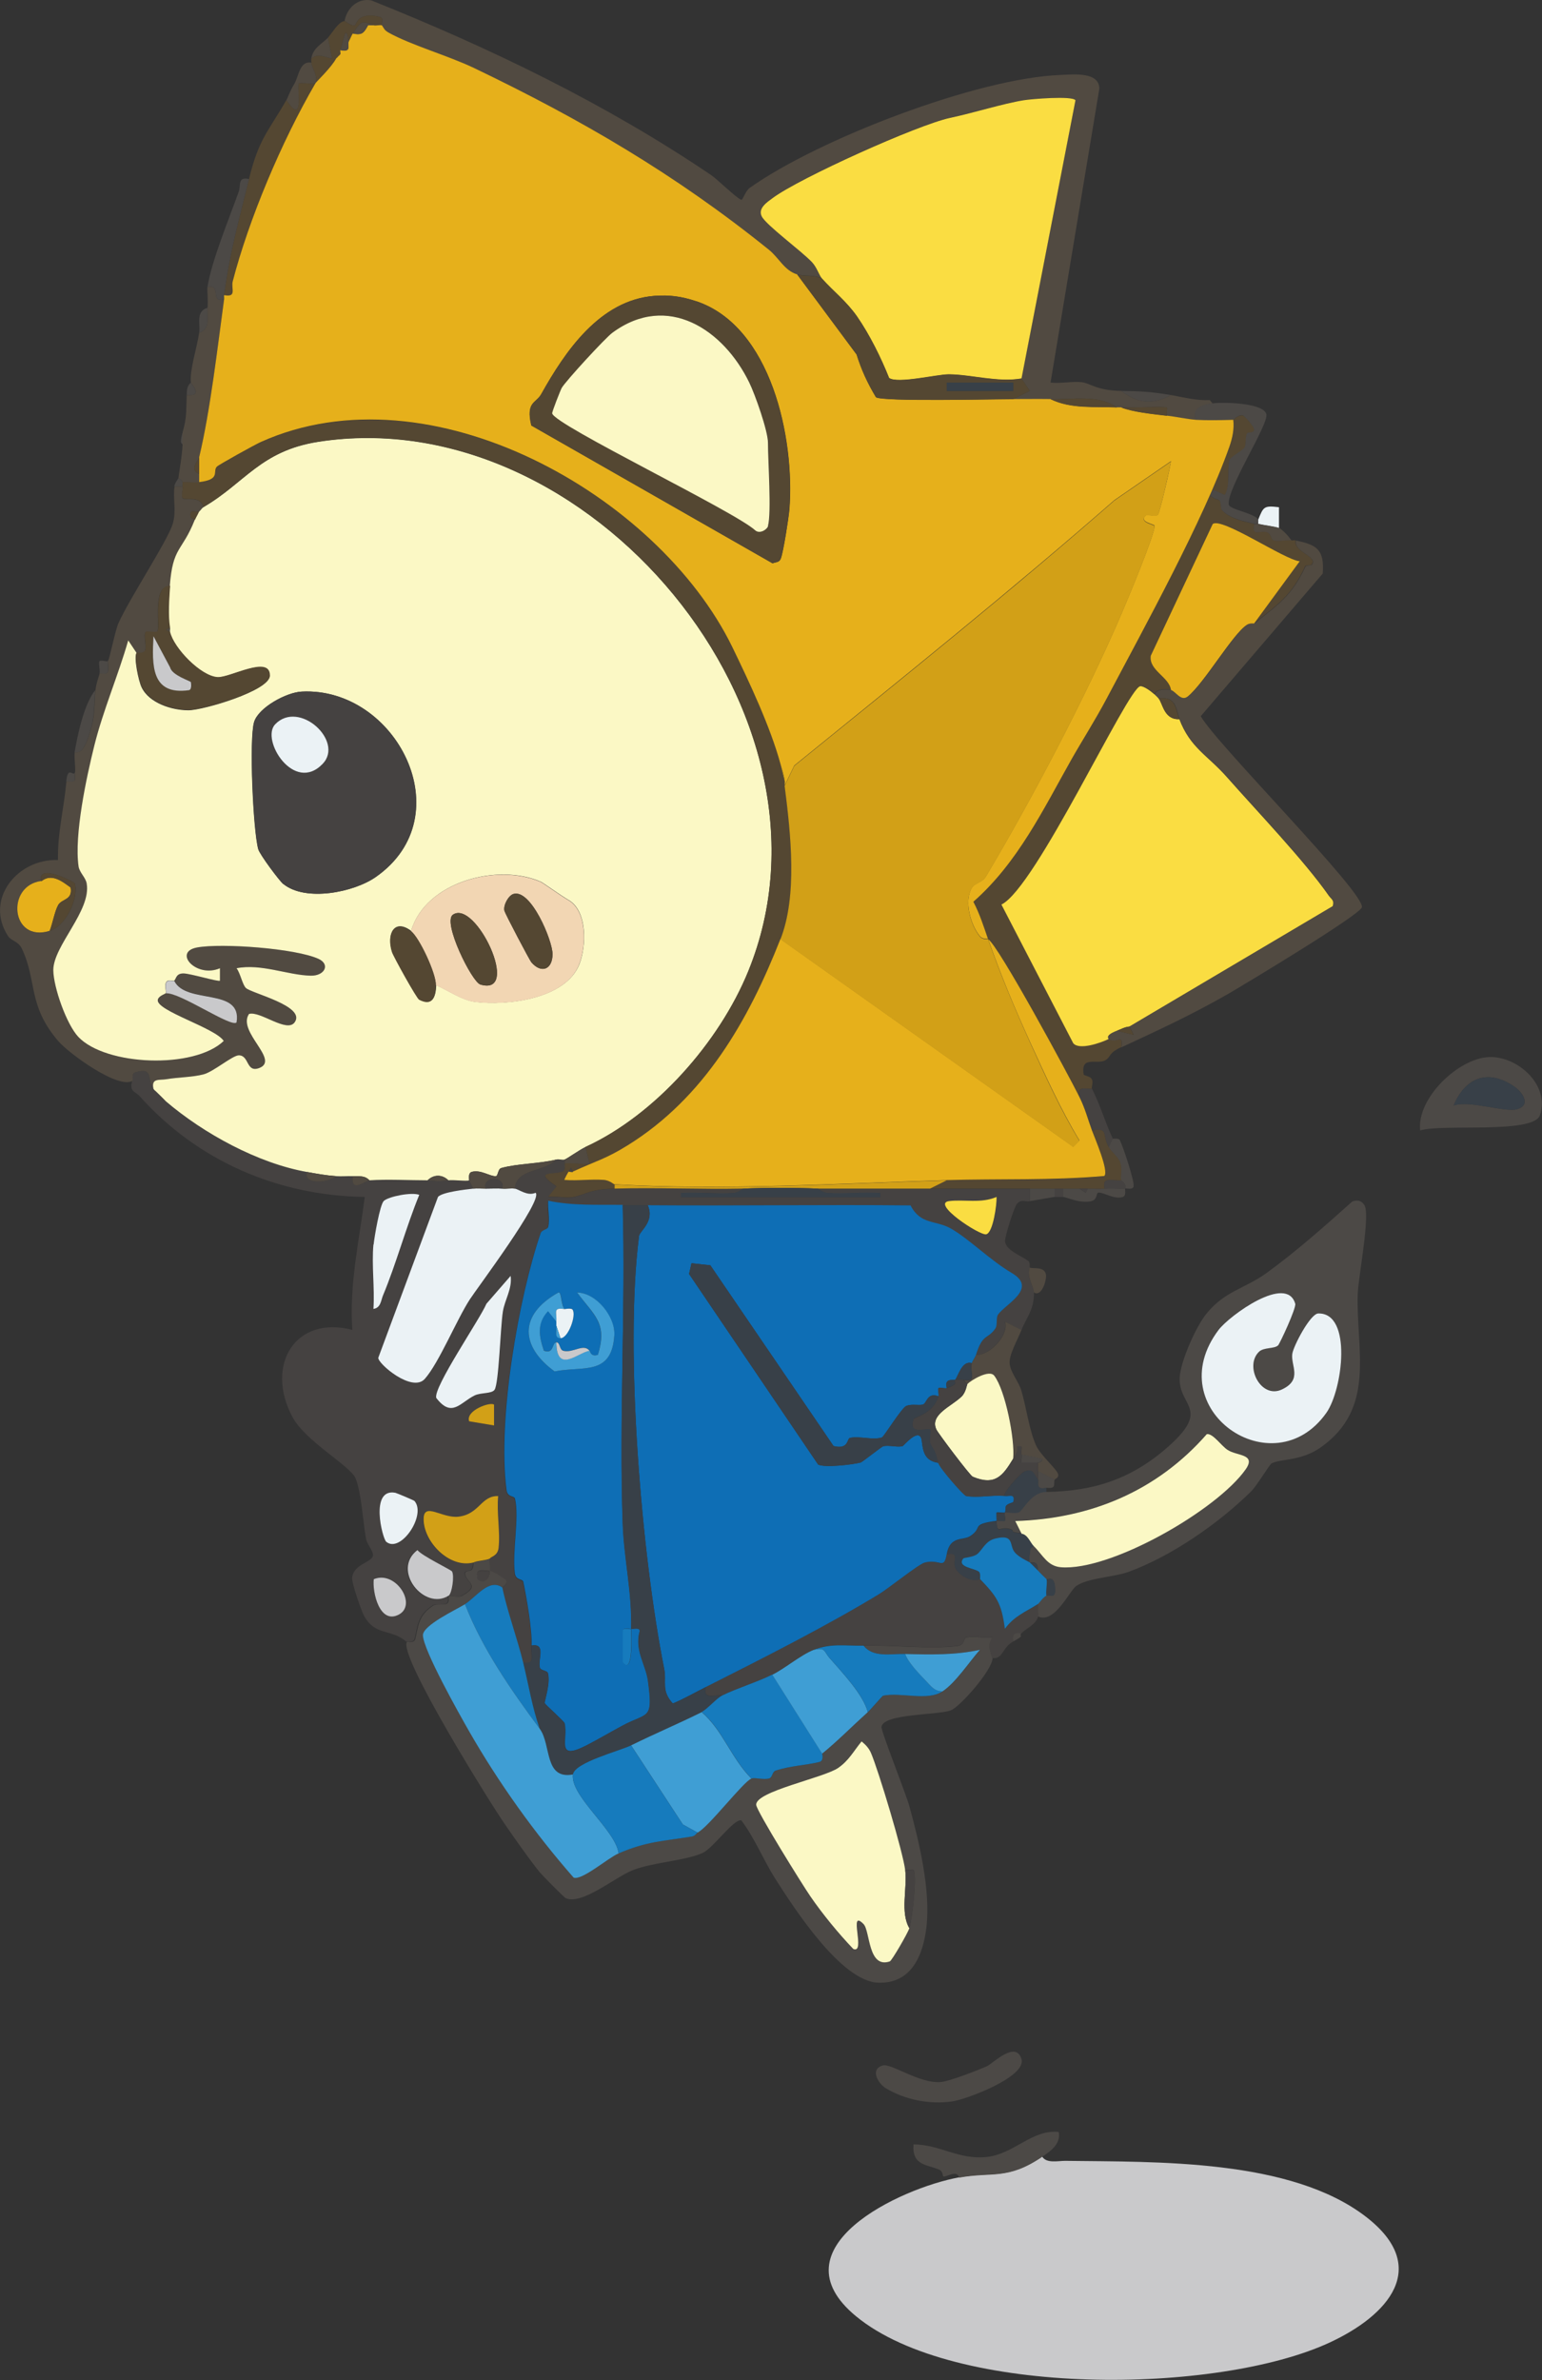 <?xml version="1.0" encoding="UTF-8"?>
<svg id="_レイヤー_2" data-name="レイヤー 2" xmlns="http://www.w3.org/2000/svg" viewBox="0 0 89.11 137.48">
  <rect x="0" y="0" width="89.11" height="137.48" fill="#333333" stroke="none"/>
  <defs>
    <style>
      .cls-1 {
        fill: #4c4946;
      }

      .cls-2 {
        fill: #ebf2f5;
      }

      .cls-3 {
        fill: #3f9ed4;
      }

      .cls-4 {
        fill: #544732;
      }

      .cls-5 {
        fill: #454241;
      }

      .cls-6 {
        fill: #c9c9cb;
      }

      .cls-7 {
        fill: #0e6eb5;
      }

      .cls-8 {
        fill: #fbf8c5;
      }

      .cls-9 {
        fill: #fadd42;
      }

      .cls-10 {
        fill: #d2a017;
      }

      .cls-11 {
        fill: #514a41;
      }

      .cls-12 {
        fill: #167bbd;
      }

      .cls-13 {
        fill: #384048;
      }

      .cls-14 {
        fill: #f2d6b3;
      }

      .cls-15 {
        fill: #e6b01b;
      }
    </style>
  </defs>
  <g id="_レイヤー_1-2" data-name="レイヤー 1">
    <g>
      <path class="cls-2" d="M72.71,30.02c.3-.74.32-.83,1.2-.72v1.2c-.23-.09-.86-.16-1.2-.24v-.24Z"/>
      <path class="cls-1" d="M11.51,19.22c.08-.5-.22-1.23.48-1.44-.05.51.2,1.23-.48,1.44Z"/>
      <path class="cls-1" d="M4.31,44.66c.06.51.03.54-.48.48.08-.89.37-.33.48-.48Z"/>
      <path class="cls-1" d="M10.55,27.86c.01.08-.02.17,0,.24h-.48c.04-.23.23-.43.24-.48.09.05.23.15.24.24Z"/>
      <path class="cls-1" d="M10.55,25.7c0-.13-.21.04,0-.72v.72Z"/>
      <g>
        <path class="cls-6" d="M60.23,124.58c.25.4.91.24,1.32.24,5.3.07,13.04-.13,17.4,3.24,3.77,2.92,1.24,5.7-2.1,7.25-6.47,3.01-21.68,3.2-27.39-1.52-4.77-3.94,2.53-7.39,5.98-8.02,1.94-.35,2.79.16,4.8-1.2Z"/>
        <path class="cls-5" d="M7.67,62.42s-.08-.42.15-.48c1.05-.29.65.32,1.05.96.04.07.17.16.24.24.19.21.25.28.48.48,2.18,1.86,5.32,3.58,8.16,4.08-.28.74,1.24.64,1.68.24.32.02.64-.01.96,0-.15,1.02.74.26.96.24,1.07-.07,2.27,0,3.36,0,.4,0,.44.1,1.2,0,.3-.04,1.09.07,1.2,0l.24.48c-.46.05-1.8.2-2.04.48l-3.45,9.29c-.03.34,1.96,2.04,2.69,1.22.82-.92,1.83-3.39,2.6-4.59.42-.65,4.27-5.77,3.8-6.16-.48.21-.95-.2-1.2-.24.1-1.19,1.68-.92,2.4-1.68.14-.04.35.04.48,0v.24s.11.4-.17.48c-.6.18-1.64-.08-.3.84l-.48.6c.48-.05,1.06.1,1.51,0,.76-.18.89-.44,2.32-.47,2.47-.07,4.97.05,7.44,0-.03,0-.27.23-.58.25-1,.06-2.02-.07-3.02,0v.24s11.52,0,11.52,0v-.24c-1-.06-2.02.07-3.02,0-.31-.02-.55-.25-.58-.25h6.48c1.92,0,3.84,0,5.76,0v.72c-.28.04-.49-.14-.74.15-.17.19-.7,1.88-.69,2.15.02.52.93.85,1.35,1.15.11.08.06.38.08.39-.2.48.24,1.16.24,1.44.01,1.01-.44,1.44-.72,2.16l-.96-.48c.24.73-.84,1.94-1.68,1.92.41-1.25.66-.86,1.12-1.52.14-.2.02-.62.16-.81.44-.61,2.3-1.5.8-2.39-1.26-.75-2.48-2-3.54-2.58-.87-.48-1.73-.2-2.32-1.33-5.06-.05-10.13.03-15.19-.01-.48,0-.96,0-1.44,0-1.46-.02-2.88.06-4.32-.24-.05.48.1,1.05,0,1.51-.04.16-.37.15-.44.37-1.27,3.73-2.5,10.75-1.97,14.82.06.44.45.31.49.51.26,1.11-.17,3.06-.01,4.29.06.45.45.32.49.51.2.9.53,2.8.48,3.68-.03.6.24,1.11-.48.96-.33-1.35-.95-3.06-1.2-4.32,0-.03.33-.19.21-.43-.03-.06-.72-.51-.93-.53-.02.44-.32.83-.72.48-.12-.6.15-.53.72-.48.01-.22-.05-.58,0-.72.04-.1.44-.14.5-.6.12-.91-.11-2.06-.02-3.01-1-.02-1.08,1.05-2.3,1.19-.93.11-1.99-.86-2.01.11-.03,1.31,1.47,2.89,2.87,2.54-.02.01.02.24-.1.39-.1.12-.39.06-.39.21,0,.52.99.67-.19,1.31-.21.11-.66-.05-.77.01.21-.13.36-1.16.2-1.41-.06-.1-1.71-.88-2-1.23-1.51,1.16.39,3.51,1.79,2.64-.02,0,.07.31-.06.41-.19.15-.61,0-.83.14-.87.58-.84,1.15-1.03,1.92-.07.27-.47.14-.48.17-.88-.77-1.8-.3-2.45-1.51-.16-.3-.72-1.9-.68-2.2.11-.78,1.11-.86,1.2-1.24.06-.26-.34-.66-.4-1-.17-.94-.27-2.68-.6-3.48-.3-.73-2.89-2.13-3.65-3.55-1.59-2.97.14-5.89,3.46-5.03-.18-2.6.39-5.12.72-7.68-5.02-.07-9.67-2.08-13.01-5.82-.26-.29-.61-.24-.43-.9ZM21.59,71.9c-.11,1.2.08,2.51,0,3.72.41-.06.42-.48.55-.77.76-1.81,1.34-3.97,2.1-5.82-.44-.17-1.76.09-2.05.35-.23.21-.56,2.1-.59,2.53ZM57.59,69.14c-.91.39-1.87.12-2.74.24-1.08.14,1.76,2.01,2.14,1.92.4-.09.63-1.73.6-2.16ZM29.51,73.7l-1.39,1.6c-.38.9-3.08,4.83-2.9,5.44.9,1.18,1.37.28,2.21-.14.36-.18.98-.09,1.16-.33.26-.35.34-3.63.48-4.51.11-.7.55-1.32.45-2.07ZM28.55,81.14c-.19-.2-1.66.33-1.44.96l1.44.24v-1.2ZM23.95,86.7s-1.05-.46-1.1-.47c-1.49-.3-.74,2.65-.53,2.83.83.7,2.34-1.55,1.63-2.36ZM21.6,91.22c-.09.76.39,2.59,1.44,2.05,1.1-.57-.16-2.58-1.44-2.05Z"/>
        <path class="cls-1" d="M28.31,90.02c-.05.14.01.5,0,.72-.57-.05-.84-.13-.72.48.4.35.7-.04.72-.48.2.02.89.47.93.53.12.23-.21.4-.21.43-.77-.55-1.52.56-2.16.96-.5.31-2.43,1.22-2.42,1.79.02.86,2.1,4.55,2.66,5.53,1.7,2.97,3.8,5.92,6.05,8.47.47.19,1.99-1.14,2.6-1.4,1.62-.69,2.61-.71,4.2-.97.23-.04.29-.2.36-.23.63-.3,2.69-3,3.12-3.12.25-.07.69.08,1.02,0,.18-.05.17-.38.37-.45.88-.29,1.78-.31,2.53-.5.28-.07.13-.46.16-.48.92-.75,1.72-1.57,2.64-2.4.17-.16.83-.94.89-.95,1.03-.21,2.54.33,3.43-.25.75-.49,1.55-1.7,2.16-2.4-1.42.3-2.87.28-4.32.24-.81-.02-1.85.23-2.4-.48,1.65-.04,3.89.22,5.42.02.44-.06.31-.45.51-.49.45-.1,1.03.05,1.51,0-.38.49,0,1.12,0,1.2-.03.69-1.84,2.76-2.4,3-.69.29-3.91.18-4.02.96-.03.24,1.42,3.89,1.61,4.58.57,2.07,1.23,4.84.99,6.96-.19,1.69-.89,3.3-2.78,3.24-2.14-.06-4.87-4.3-5.98-6.04-.68-1.08-1.17-2.32-1.94-3.34-.43-.1-1.61,1.58-2.21,1.87-.97.46-2.84.54-4.04,1-1.04.4-2.93,2.03-3.89,1.63-.1-.04-1.34-1.3-1.5-1.49-.58-.71-1.47-1.98-2.02-2.78-.84-1.2-6.2-9.81-5.66-10.54.02-.02.41.11.48-.17.19-.76.16-1.34,1.03-1.92.21-.14.64,0,.83-.14.13-.1.04-.4.06-.41.11-.06.56.1.77-.01,1.17-.63.19-.79.19-1.31,0-.15.29-.1.39-.21.12-.15.08-.38.1-.39.18-.12.71-.12.96-.24ZM52.31,108.02c-.12-1.03-1.54-5.76-1.98-6.78-.12-.28-.3-.47-.54-.66-.46.56-.73,1.1-1.35,1.53-.84.58-4.81,1.36-4.74,2.14.03.38,2.68,4.64,3.13,5.28.7,1.02,1.62,2.14,2.48,3.04.75.31-.32-2.36.59-1.44.39.39.25,2.6,1.52,2.16.11-.04,1.03-1.63,1.13-1.92.17-.52.46-3.07.24-3.36-.03-.04-.35.02-.48,0Z"/>
        <path class="cls-1" d="M60.47,86.18c2.77-.04,5.02-.76,7.2-2.76,2.34-2.15.28-2.23.52-4.03.13-.94.92-2.76,1.54-3.52,1.06-1.3,2.22-1.44,3.44-2.32,1.74-1.26,3.38-2.72,4.98-4.15.29-.1.51-.06.69.2.37.55-.35,4.18-.38,5.16-.1,3.23,1.09,6.6-2.17,8.87-1.12.78-2.33.63-2.82.91-.09.05-.88,1.33-1.16,1.6-1.87,1.85-4.62,3.76-7.1,4.66-.87.31-2.32.34-3.01.81-.4.27-1.25,2.22-2.22,1.76.05-.19-.04-.5,0-.72.08-.05.21-.31.48-.48.17-.11.62.31.49-.61-.08-.57-.43-.28-.49-.35-.18-.2-.41-.41-.48-.48-.03-.03.03-.25-.09-.4-.1-.13-.38-.07-.39-.08-.07-.12.02-.6.04-.8l.2-.16c.52.52.78,1.15,1.56,1.22,2.86.25,9.04-3.3,10.69-5.66.62-.89-.51-.76-1.05-1.12-.36-.23-.85-.97-1.2-.91-2.88,3.3-6.72,4.9-11.07,5.02l.36.72c-.85-.09-.27-.11-.66-.24-.6-.19-.75.37-.78-.48.14-.02.44.04.48,0,.06-.06-.04-.35,0-.48.23-.03.51.06.78-.01s.7-1.18,1.62-1.19ZM73.85,77.72c.11-.11,1.07-2.18,1-2.42-.49-1.73-3.8.68-4.43,1.51-3.46,4.59,3.16,9.14,6.23,4.79.95-1.35,1.5-5.79-.47-5.74-.46.01-1.44,1.89-1.5,2.33-.09.69.58,1.5-.6,2.06s-2.19-1.34-1.32-2.18c.27-.26.87-.16,1.09-.36Z"/>
        <path class="cls-5" d="M54.71,89.78c.79-.16.33.37.49.76.19.45.92.87,1.43.68.97,1,1.24,1.36,1.44,2.88.55-.76,1.2-.98,1.92-1.44-.04.22.05.53,0,.72-.14.48-.69.68-.96.96-.42-.08-.55.07-.48.48-.65.36-.58,1.03-1.2.96,0-.08-.38-.7,0-1.2-.48.05-1.06-.1-1.51,0-.19.04-.06.44-.51.49-1.53.2-3.77-.06-5.42-.02-1.07.02-1.87-.15-2.88.24-.75.29-1.67,1.08-2.4,1.44-.91.45-2.02.78-2.88,1.2-.6-.03-1.11.24-.96-.48,3.35-1.69,6.97-3.52,10-5.36.56-.34,2.31-1.75,2.65-1.83.91-.22,1.1.47,1.27-.49Z"/>
        <path class="cls-1" d="M82.07,65.3c-.21-1.87,2.23-4.19,4-4.24,1.63-.05,3.51,1.61,2.92,3.36-.37,1.1-5.66.48-6.92.88ZM87.5,62.76c-1.52-1.04-2.82-.52-3.5,1.1.93-.32,3.01.42,3.68.21.84-.26.27-1.01-.18-1.31Z"/>
        <path class="cls-1" d="M51.21,120.64c-.47-.28-.96-1.12-.19-1.33.49-.13,2.11,1.05,3.33.96.51-.04,2.15-.68,2.69-.92.33-.15,1.66-1.51,1.99-.41.3,1.03-3.2,2.34-4.02,2.45-1.29.18-2.69-.09-3.81-.76Z"/>
        <path class="cls-1" d="M55.43,125.78c-.14-.47-.74,0-.92-.06-.03-.01-.02-.3-.23-.39-.71-.31-1.58-.22-1.49-1.46,1.51,0,2.59.89,4.2.73s2.64-1.61,4.19-1.45c.14.69-.47,1.11-.96,1.44-2.01,1.36-2.86.85-4.8,1.2Z"/>
        <path class="cls-11" d="M59.03,76.82c-.24.62-.75,1.46-.68,1.98s.52,1.01.67,1.52c.28.92.47,2.38.87,3.21.26.54,1.21,1.37,1.26,1.63.05.21-.19.27-.2.31l-.96-.48c.01-.16-.01-.32,0-.48,0-.03.29-.06.24-.24l-1.2-.24c-.04-.12.03-.33,0-.48h-.23c.03.29-.1.49-.24.72.11-1.11-.45-3.96-1.09-4.79-.29-.38-1.35.28-1.55.47-.1-.04-.19-.23-.24-.24.83.17.34-.47.48-.96.05-.16.19-.32.24-.48.85.02,1.92-1.19,1.68-1.92l.96.48Z"/>
        <path class="cls-13" d="M58.07,86.42c-.18-.14.91-1.32,1.12-1.41.52-.22.56.11.8.45.08.11-.2.64.48.48v.24c-.92.01-1.35,1.12-1.62,1.19s-.54-.02-.78.01c-.04.13.06.42,0,.48-.04.04-.33-.02-.48,0,.03.85.18.29.78.48.39.13-.19.15.66.24.37.04.51.51.72.72l-.2.16c-.02.21-.11.68-.04.8.01.02.29-.04.39.08.12.15.06.37.09.4.07.07.3.28.48.48.06.07.41-.22.49.35.13.92-.32.5-.49.61-.05-.24.08-.83,0-.96-.02-.03-.27-.25-.48-.48-.03-.04-.33-.32-.48-.48-.04-.04-.59-.26-.86-.57-.35-.4,0-1.08-1.12-.81-.6.15-.75.65-1.07.91-.22.17-.75.2-.79.24-.42.52.67.56.91.78.11.1.02.38.05.42-.5.19-1.23-.23-1.43-.68-.17-.4.3-.92-.49-.76.19-1.07.96-.77,1.36-1.04.77-.51-.03-.67,1.52-.88,0-.13-.03-.45,0-.48.04-.04.34.02.48,0,.11-.32-.15-.39.48-.6.16-.58-.37-.27-.48-.36Z"/>
        <path class="cls-1" d="M64.31,65.78s.35-.04.4.07c.21.43.84,2.33.8,2.67-.03.24-.45.1-.49.14-.03.03.1.43-.16.49-.52.13-1.04-.27-1.38-.26-.16,0-.02.44-.48.51-.72.1-1.36-.26-1.58-.26v-.48c.32,0,.64,0,.96,0l.36.24.12-.24c.32,0,.64.01.96,0,.4-.02.8.01,1.2,0,.1-.29-.24-.45-.24-.48-.05-.3.08-.67-.05-1.02-.12-.33-.47-.57-.67-.9l.24-.48Z"/>
        <path class="cls-1" d="M5.51,39.86c-.09.66,0,1.46-.32,2.44-.11.33-.35,1.31-.88,1.16.18-1.05.55-2.81,1.2-3.6Z"/>
        <path class="cls-1" d="M67.67,22.82c-1.09.59-1.95.47-2.88-.24,1.11.02,1.69.04,2.88.24Z"/>
        <path class="cls-11" d="M59.51,73.22c.15.09.82-.09.93.38.07.27-.22,1.34-.69,1.06,0-.28-.44-.96-.24-1.44Z"/>
        <path class="cls-1" d="M59.99,84.98l.96.48c-.09.28.13.55-.48.48-.68.16-.4-.37-.48-.48,0-.16-.01-.32,0-.48Z"/>
        <path class="cls-1" d="M6.23,38.18c.02.56.16.84-.48.72.05-.18-.08-.61,0-.71.07-.08.4.04.47,0Z"/>
        <path class="cls-1" d="M11.03,22.1c0,.07.77.82-.24.72.01-.28.01-.52.24-.72Z"/>
        <path class="cls-1" d="M59.03,94.34c-.21.22.3.05-.48.48-.07-.41.06-.56.48-.48Z"/>
        <path class="cls-7" d="M37.43,69.62c5.06.04,10.13-.04,15.19.01.58,1.13,1.45.84,2.32,1.33,1.05.59,2.28,1.84,3.54,2.58,1.5.89-.36,1.78-.8,2.39-.14.19-.02.61-.16.81-.46.66-.72.26-1.12,1.52-.05.16-.19.32-.24.48-.58-.17-.79.79-.96.96-.05.05-.66-.13-.48.48-.13.04-.42-.06-.48,0s.04.35,0,.48c-.66-.26-.68.4-.9.47-.26.08-.61-.05-.96.08-.27.1-1.3,1.78-1.41,1.82-.51.18-1.3-.09-1.85.03-.19.04-.06.69-.95.47l-7.12-10.44-1.09-.12-.14.62,7.46,11.01c.38.19,2,0,2.46-.12.08-.02,1.22-.92,1.3-.94.35-.08.76.07,1.11,0,.07-.01,1.01-1.19,1.12-.3.07.63.18,1.15.96,1.26.08.29,1.46,1.88,1.61,1.91.66.13,1.53-.07,2.23,0,.11.09.64-.22.48.36-.63.21-.37.28-.48.6-.14.02-.44-.04-.48,0-.03.03,0,.35,0,.48-1.55.21-.75.37-1.52.88-.4.27-1.17-.03-1.36,1.04-.17.95-.36.26-1.27.49-.34.08-2.09,1.49-2.65,1.83-3.03,1.84-6.65,3.67-10,5.36-.64.32-1.3.7-1.91.95-.69-.77-.34-1.22-.5-2.02-1.3-6.5-2.3-18.38-1.45-24.99.04-.29.92-.84.5-1.78Z"/>
        <path class="cls-7" d="M35.99,69.62c.17,6.11-.22,12.26,0,18.37.07,2.05.54,3.94.49,6.11-.17,0-.52-.1-.48.14v1.77c.62.82.48-1.7.48-1.92.17,0,.51-.1.49.14-.3,1.1.35,1.91.48,2.85.32,2.32,0,1.8-1.5,2.61-.72.39-1.38.78-2.04,1.12-1.83.94-1.06-.32-1.28-1.27-.03-.11-1.12-1.08-1.15-1.16s.34-1.12.19-1.72c-.04-.18-.42-.15-.47-.33-.12-.5.37-1.42-.48-1.28.04-.88-.29-2.78-.48-3.68-.04-.19-.44-.06-.49-.51-.16-1.23.27-3.18.01-4.29-.05-.19-.44-.06-.49-.51-.53-4.07.7-11.09,1.97-14.82.07-.21.41-.21.44-.37.11-.46-.04-1.03,0-1.51,1.44.3,2.86.22,4.32.24ZM32.63,75.62c-.21-.21-.16-1.02-.36-.96-2.34,1.31-2.17,3.14-.22,4.56,1.63-.33,3.29.28,3.45-2.07.07-1.06-1.04-2.47-2.15-2.49.96,1.32,1.77,1.75,1.2,3.6-.43.14-.45-.24-.48-.24-.34-.44-.95.15-1.51,0-.26-.06-.18-.48-.41-.49-.25,0-.13.71-.72.48-.28-.82-.43-1.59.24-2.28l.48.6c0,.08,0,.16,0,.24.03.3-.14.71.24.72.45.01.94-1.34.69-1.66-.08-.1-.41.01-.45-.02Z"/>
        <path class="cls-13" d="M37.43,69.62c.42.95-.46,1.49-.5,1.78-.85,6.6.15,18.49,1.45,24.99.16.8-.19,1.25.5,2.02.62-.25,1.28-.63,1.91-.95-.15.72.36.45.96.48-.33.16-.87.79-1.2.96-1.28.64-2.75,1.26-4.08,1.92-.66.32-3.27.99-3.36,1.68-1.68.31-1.24-1.72-1.92-2.64-.44-1.25-.65-2.56-.96-3.84.72.15.45-.36.48-.96.85-.15.36.78.48,1.28.04.18.43.15.47.33.15.6-.22,1.64-.19,1.72s1.13,1.05,1.15,1.16c.21.95-.55,2.22,1.28,1.27.66-.34,1.31-.73,2.04-1.12,1.49-.81,1.81-.28,1.5-2.61-.13-.94-.78-1.75-.48-2.85.03-.24-.31-.14-.49-.14.05-2.17-.42-4.06-.49-6.11-.21-6.11.18-12.26,0-18.37.48,0,.96,0,1.44,0Z"/>
        <path class="cls-2" d="M27.35,68.66c.23-.02.48,0,.72,0,.32,0,.65-.02.96,0,.23.02.5-.03.72,0,.25.04.72.45,1.2.24.47.39-3.38,5.51-3.8,6.16-.77,1.19-1.78,3.66-2.6,4.59-.73.82-2.72-.88-2.69-1.22l3.45-9.29c.24-.28,1.59-.43,2.04-.48Z"/>
        <path class="cls-2" d="M29.51,73.7c.1.75-.34,1.37-.45,2.07-.14.88-.23,4.16-.48,4.51-.17.24-.79.15-1.16.33-.84.42-1.31,1.31-2.21.14-.18-.61,2.52-4.54,2.9-5.44l1.39-1.6Z"/>
        <path class="cls-12" d="M29.03,91.7c.25,1.26.87,2.97,1.2,4.32s.52,2.59.96,3.84c-1.63-2.2-3.33-4.63-4.32-7.2.64-.4,1.39-1.51,2.16-.96Z"/>
        <path class="cls-10" d="M27.35,90.26c-1.4.35-2.9-1.23-2.87-2.54.02-.97,1.08,0,2.01-.11,1.22-.14,1.3-1.22,2.3-1.19-.1.95.13,2.09.02,3.01-.06.46-.46.49-.5.6-.25.12-.78.12-.96.24Z"/>
        <path class="cls-2" d="M21.59,71.9c.04-.42.36-2.31.59-2.53.29-.26,1.61-.52,2.05-.35-.76,1.85-1.34,4.01-2.1,5.82-.12.3-.13.71-.55.77.08-1.21-.11-2.52,0-3.72Z"/>
        <path class="cls-6" d="M25.91,92.18c-1.4.87-3.3-1.48-1.79-2.64.29.35,1.93,1.13,2,1.23.15.25,0,1.28-.2,1.41Z"/>
        <path class="cls-2" d="M23.95,86.7c.71.81-.8,3.05-1.63,2.36-.22-.18-.97-3.12.53-2.83.06.01,1.06.43,1.1.47Z"/>
        <path class="cls-9" d="M57.59,69.14c.02.43-.2,2.07-.6,2.16-.38.08-3.21-1.79-2.14-1.92.87-.11,1.83.15,2.74-.24Z"/>
        <path class="cls-6" d="M21.6,91.22c1.27-.53,2.54,1.48,1.44,2.05s-1.53-1.29-1.44-2.05Z"/>
        <path class="cls-10" d="M28.55,81.14v1.2s-1.44-.24-1.44-.24c-.22-.63,1.25-1.15,1.44-.96Z"/>
        <path class="cls-8" d="M52.31,108.02c.13,1.06-.3,2.44.24,3.36-.09.29-1.02,1.89-1.13,1.92-1.27.43-1.13-1.77-1.52-2.16-.91-.93.16,1.75-.59,1.44-.86-.9-1.78-2.02-2.48-3.04-.45-.65-3.1-4.91-3.13-5.28-.07-.78,3.9-1.56,4.74-2.14.62-.43.89-.97,1.35-1.53.23.19.41.37.54.66.44,1.02,1.86,5.75,1.98,6.78Z"/>
        <path class="cls-3" d="M26.87,92.66c.99,2.57,2.69,5,4.32,7.2.68.92.24,2.95,1.92,2.64-.16,1.26,2.47,3.21,2.64,4.56-.61.26-2.12,1.58-2.6,1.4-2.25-2.56-4.35-5.5-6.05-8.47-.56-.98-2.64-4.67-2.66-5.53-.01-.58,1.92-1.48,2.42-1.79Z"/>
        <path class="cls-3" d="M40.55,98.9c1.23,1.06,1.71,2.68,2.88,3.84-.43.12-2.49,2.82-3.12,3.12l-.85-.47-2.99-4.57c1.33-.66,2.8-1.28,4.08-1.92Z"/>
        <path class="cls-12" d="M36.47,100.82l2.99,4.57.85.47c-.07.04-.13.2-.36.23-1.59.26-2.58.27-4.2.97-.17-1.35-2.8-3.3-2.64-4.56.09-.69,2.7-1.36,3.36-1.68Z"/>
        <path class="cls-12" d="M47.51,101.3s.12.41-.16.48c-.75.19-1.65.21-2.53.5-.2.07-.18.4-.37.45-.33.09-.77-.06-1.02,0-1.17-1.16-1.65-2.78-2.88-3.84.33-.17.87-.8,1.2-.96.86-.42,1.97-.75,2.88-1.2l2.88,4.56Z"/>
        <path class="cls-3" d="M47.03,95.3c.67-.16.59.1.88.44.75.86,1.97,2.13,2.24,3.16-.92.83-1.72,1.65-2.64,2.4l-2.88-4.56c.73-.36,1.65-1.15,2.4-1.44Z"/>
        <path class="cls-12" d="M49.91,95.06c.55.71,1.59.46,2.4.48.15.48.85,1.18,1.2,1.56.29.31.48.59.96.6-.88.58-2.39.04-3.43.25-.06.01-.72.8-.89.95-.27-1.04-1.49-2.3-2.24-3.16-.29-.34-.21-.59-.88-.44,1.01-.39,1.81-.22,2.88-.24Z"/>
        <path class="cls-3" d="M52.31,95.54c1.45.04,2.9.07,4.32-.24-.61.69-1.41,1.91-2.16,2.4-.48,0-.67-.3-.96-.6-.36-.38-1.05-1.08-1.2-1.56Z"/>
        <path class="cls-5" d="M52.31,108.02c.13.02.45-.04.48,0,.22.29-.07,2.84-.24,3.36-.54-.92-.11-2.3-.24-3.36Z"/>
        <path class="cls-2" d="M73.85,77.72c-.21.2-.82.1-1.09.36-.87.83.11,2.75,1.32,2.18s.5-1.37.6-2.06c.06-.44,1.04-2.32,1.5-2.33,1.97-.05,1.42,4.39.47,5.74-3.07,4.35-9.69-.2-6.23-4.79.63-.83,3.94-3.24,4.43-1.51.07.24-.89,2.31-1,2.42Z"/>
        <path class="cls-8" d="M59.03,88.58l-.36-.72c4.35-.13,8.19-1.73,11.07-5.02.35-.06.84.68,1.2.91.54.36,1.67.22,1.05,1.12-1.65,2.36-7.82,5.9-10.69,5.66-.78-.07-1.03-.7-1.56-1.22-.21-.21-.35-.68-.72-.72Z"/>
        <path class="cls-12" d="M56.63,91.22s.05-.32-.05-.42c-.24-.22-1.32-.26-.91-.78.03-.04.56-.07.79-.24.33-.26.47-.77,1.07-.91,1.12-.27.77.41,1.12.81.27.31.82.54.86.57.15.16.45.44.48.48.21.23.46.45.48.48.08.13-.05.72,0,.96-.27.17-.4.43-.48.48-.71.46-1.36.68-1.92,1.44-.2-1.51-.48-1.88-1.44-2.88Z"/>
        <path class="cls-13" d="M87.5,62.76c.44.3,1.01,1.05.18,1.31-.67.21-2.75-.53-3.68-.21.68-1.62,1.99-2.13,3.5-1.1Z"/>
        <path class="cls-8" d="M58.55,84.26c-.59.97-1.03,1.59-2.34,1.04-.16-.07-2-2.51-2.1-2.73-.39-.86.86-1.32,1.46-1.9.26-.25.3-.69.34-.73.2-.2,1.26-.86,1.55-.47.64.84,1.2,3.69,1.09,4.79Z"/>
        <path class="cls-5" d="M55.67,79.7s.14.2.24.24c-.04.04-.09.48-.34.73-.6.58-1.85,1.04-1.46,1.9.1.22,1.94,2.66,2.1,2.73,1.31.55,1.75-.07,2.34-1.04.14-.23.27-.43.24-.72h.23c.03.15-.04.36,0,.48s-.03.33,0,.48h.96c-.01.16.01.32,0,.48s0,.32,0,.48c-.24-.34-.28-.67-.8-.45-.21.09-1.29,1.27-1.12,1.41-.7-.08-1.56.12-2.23,0-.15-.03-1.54-1.62-1.61-1.91-.24-.95-.31-.73-.47-1.15-.09-.22.06-.7,0-.77-.13-.15-1.3.38-.96-.6.06-.16,1.1-.28,1.44-1.32.04-.13-.06-.42,0-.48s.35.04.48,0c.81-.29.34-.36.48-.48.02-.02.39-.02.48,0Z"/>
        <path class="cls-13" d="M56.15,78.74c-.14.49.35,1.13-.48.96-.09-.02-.46-.02-.48,0-.14.12.33.19-.48.48-.18-.61.43-.43.48-.48.17-.17.38-1.13.96-.96Z"/>
        <path class="cls-1" d="M59.03,84.02l1.2.24c.05.18-.24.21-.24.24h-.96c-.03-.15.04-.36,0-.48Z"/>
        <path class="cls-5" d="M64.79,68.18s.34.19.24.48c-.4.01-.8-.02-1.2,0-.15-.72.36-.45.96-.48Z"/>
        <path class="cls-13" d="M54.23,84.5c-.79-.11-.89-.64-.96-1.26-.11-.89-1.05.29-1.12.3-.35.07-.76-.07-1.11,0-.09.02-1.22.92-1.3.94-.46.13-2.08.31-2.46.12l-7.46-11.01.14-.62,1.09.12,7.12,10.44c.9.22.76-.42.95-.47.55-.13,1.34.15,1.85-.03.11-.04,1.14-1.72,1.41-1.82.36-.13.7,0,.96-.08.22-.07.24-.73.9-.47-.34,1.04-1.39,1.16-1.44,1.32-.34.98.83.45.96.6.07.08-.08.55,0,.77.16.42.23.2.47,1.15Z"/>
        <path class="cls-3" d="M32.63,75.62c-.7-.11-.44.17-.48.72l-.48-.6c-.66.7-.52,1.46-.24,2.28.59.23.47-.49.72-.48.02,1.86,1.3.54,1.92.48.03,0,.05.38.48.24.58-1.85-.23-2.28-1.2-3.6,1.12.02,2.23,1.42,2.15,2.49-.16,2.35-1.81,1.74-3.45,2.07-1.95-1.42-2.12-3.25.22-4.56.19-.06.14.75.36.96Z"/>
        <path class="cls-2" d="M32.63,75.62s.37-.07.45.02c.25.31-.24,1.67-.69,1.66l-.24-.72c0-.08,0-.16,0-.24.04-.55-.22-.83.48-.72Z"/>
        <path class="cls-12" d="M36.47,94.1c0,.22.14,2.73-.48,1.92v-1.77c-.04-.25.31-.14.48-.14Z"/>
        <path class="cls-6" d="M32.15,77.54c.23,0,.16.43.41.49.56.14,1.17-.45,1.51,0-.62.06-1.9,1.38-1.92-.48Z"/>
        <path class="cls-3" d="M32.39,77.3c-.38,0-.21-.42-.24-.72l.24.72Z"/>
        <path class="cls-5" d="M28.07,68.66c-.26-.71,1.18-.77.96,0-.31-.02-.64,0-.96,0Z"/>
        <g>
          <path class="cls-11" d="M19.91,1.22c.13-.74.75-1.34,1.54-1.2,6.83,2.73,13.54,5.96,19.64,10.09.36.24,1.43,1.3,1.74,1.43.1.04.23-.5.5-.69,3.96-2.81,13.16-6.35,17.97-6.52.71-.03,2.22-.2,2.23.79l-2.82,16.98c.58.07,1.26-.09,1.82-.02.48.06.85.48,2.26.5.93.71,1.79.83,2.88.24.75.13,1.46.33,2.24.29l.16.19c-.6.08-1.2.31-.96.96-.45-.03-1.14-.18-1.68-.24-.02-.13.04-.45,0-.48-.11-.08-2.17.02-2.64,0-.08,0-.16,0-.24,0-1.03-.76-2.59-.46-3.84-.48-.72-.01-1.44,0-2.16,0l.96-.48-.48-.72,3.12-16.08c-.19-.26-2.56-.06-2.99,0-1.23.2-2.86.72-4.26,1.02-1.87.39-8.69,3.47-10.25,4.63-.31.23-.87.59-.63,1.06.26.51,2.26,1.97,2.9,2.64.31.32.42.77.59.96-.42-.23-1.08-.13-1.44-.24-.74-.22-1.06-.96-1.63-1.42-5.42-4.37-10.87-7.54-17.04-10.5-1.46-.7-3.68-1.34-4.93-2.04-.28-.16-.26-.23-.4-.43-.06-.08.16-.42-.14-.49-1.31-.31-1.35.5-1.43.5-.25.03-.52-.26-.59-.25Z"/>
          <path class="cls-11" d="M10.55,28.1c.04.16-.1.58.02.69.19.15,1.01-.18,1.18.51-.08.05-.15.19-.24.24-.19.1-.61-.24-.48.36l.24.12c-.74,1.86-1.27,1.51-1.44,3.84-1.08-.07-.55,2.43-.75,2.63-.09.09-.59-.06-.67.03-.13.14.06.73-.02,1.03-.06.26-.47.14-.49.16l-.48-.72c-.58,2.03-1.45,4.03-1.96,6.08-.46,1.85-1.17,5.17-.91,6.98.05.37.4.63.47.99.27,1.58-1.94,3.59-1.93,5,0,.99.75,3.14,1.45,3.86,1.59,1.68,6.69,1.87,8.4.23-.49-.76-3.94-1.75-3.81-2.38.05-.23.43-.33.46-.38.78-.08,3.77,1.99,4.08,1.68.34-2.05-2.91-1.01-3.6-2.4.13-.09.08-.42.54-.42.39,0,2.03.51,2.1.42v-.72c-1.37.59-2.74-.94-1.32-1.2s5.69.05,7.02.66c.68.31.35.98-.46.97-1.32-.03-2.85-.71-4.28-.43.22.29.34.95.54,1.14.33.31,3.48,1.03,2.82,1.98-.45.64-1.98-.67-2.64-.48-.71,1.03,1.79,2.65.6,3.12-.78.3-.57-.74-1.19-.73-.36,0-1.45.95-2.04,1.1-.64.17-1.42.16-2.14.28-.43.07-.89-.09-.75.56-.4-.65,0-1.25-1.05-.96-.24.06-.13.47-.15.48-.77.55-3.68-1.55-4.31-2.29-1.77-2.07-1.2-3.44-2.1-5.34-.19-.41-.62-.45-.79-.71-1.39-2.13.54-4.49,2.88-4.4-.03-1.57.35-3,.49-4.55.51.06.54.03.48-.48.08-.1-.05-.91,0-1.2.53.15.77-.83.88-1.16.33-.98.23-1.78.32-2.44.05-.41.15-.62.24-.96.64.12.5-.16.48-.72.09-.07.41-1.73.6-2.16.63-1.42,2.82-4.73,3.14-5.74.23-.76,0-1.49.11-2.17h.48ZM2.39,50.9c-2.06.26-1.77,3.58.48,2.88.93-.29,1.68-1.85,1.46-2.74-.03-.12-2.25-1.21-1.94-.14Z"/>
          <path class="cls-4" d="M71.27,24.26s.24-.3.56-.26c.06,0,.7.66.65.86-.05.18-.36.08-.41.19-.13.28-.02.64-.15.82-.14.2-.83.53-.87.73-.14.63.06,1.36-.25,1.99-.06.04-.63-.34-.72-.24-.4.41.35.49.4.56.12.18.06.47.14.56.44.49,1.31.67,1.86.79-.17.81.41.31.77.49.22.11.18.41.36.46.33.09.74-.06,1.02,0,.08.02.16-.02.24,0-.13.69,1.3.9.92,1.41-.03.04-.32,0-.37.1-.8,1.71-1.54,2.16-2.95,3.29l2.64-3.6c-.88-.08-4.52-2.58-5.03-2.15l-3.58,7.61c-.12.85,1.06,1.22,1.17,1.98-.25-.06-.84-.07-.96.24-.15-.15-.61-.5-.81-.46-.74.13-6.04,11.66-8.02,12.61l4.15,8.01c.34.42,1.59-.03,2.04-.24.42.32.85-.4.72.48-.74.34-.58.54-.89.74-.48.31-1.45-.3-1.28.82.02.11.38.09.48.3.09.17-.04.46,0,.55-.57,0-.83-.16-.72.48-.63-1.27-4.69-8.78-5.28-9.12-.26-.75-.49-1.45-.85-2.16,2.56-2.25,4.02-5.32,5.69-8.26.56-1,1.37-2.26,2.02-3.49,2.17-4.1,5.59-10.3,7.08-14.52.18-.52.29-1.02.23-1.57Z"/>
          <path class="cls-11" d="M74.87,31.22c1.24.25,1.67.53,1.57,1.91l-7.05,8.24c.86,1.56,9.52,10.23,9.31,11.04-.12.45-6.76,4.44-7.74,5.01-2.14,1.22-3.96,2.06-6.16,3.08.13-.88-.3-.16-.72-.48.04-.02-.27-.19.48-.48l.96.24-.24-.48,11.76-6.96c.09-.35-.09-.4-.23-.6-1.41-2.02-4.15-4.88-5.88-6.84-1.14-1.29-2.12-1.69-2.76-3.36-.21-.56-.18-1.34-1.2-1.2-.07-.08-.16-.16-.24-.24.12-.31.71-.3.96-.24.28.07.57.67.96.38.97-.78,2.6-3.62,3.43-4.15.18-.11.39-.05.41-.07,1.41-1.13,2.15-1.59,2.95-3.29.05-.1.34-.06.37-.1.37-.51-1.05-.72-.92-1.41Z"/>
          <path class="cls-11" d="M11.99,16.58c.86-.2.1.92.96.72-.37,2.7-.79,6.41-1.44,9.12-.05.2-.6.69,0,.96v.48c-.31.04-.64-.02-.96,0-.01-.09-.15-.19-.24-.24.09-.67.2-1.22.24-1.92v-.72c.26-.91.2-1.22.24-2.16,1.01.1.25-.65.24-.72-.08-.72.35-2,.48-2.88.68-.21.43-.93.48-1.44.05-.44-.03-1.03,0-1.2Z"/>
          <path class="cls-4" d="M19.91,1.22c.07,0,.34.28.59.25.09,0,.12-.82,1.43-.5.3.07.08.41.14.49-.15-.03-.36.04-.48,0-.66-.22-.67-.34-1.2.48-.07.1-.15.32-.24.48-.18-1.26-.33.15-.48.48-.03.07.03.18,0,.24-.04.08-.19.15-.24.24-.27.52-1.15,1.35-1.2,1.44-1.96,3.38-3.86,7.88-4.78,11.44-.11.42.26.95-.5.8.32-2.48.87-4.38,1.44-6.72s1.11-2.73,2.16-4.56c1.06,1.6.58-.83.72-.96.07-.07.74.04.96,0,.17-.43-.23-.94-.24-1.2,0-.08-.01-.17,0-.24.38-.33.77-.07,1.2,0l-.24-1.2c.22-.23.61-.94.96-.96Z"/>
          <path class="cls-1" d="M70.07,23.3c.6-.08,2.93-.04,3.11.62.16.58-2.31,4.33-2.17,5.23.04.28,1.47.49,1.7.86v.24c-.08-.02-.16.02-.24,0-.55-.13-1.42-.3-1.86-.79-.08-.09-.02-.39-.14-.56-.05-.07-.79-.15-.4-.56.09-.1.66.28.72.24.31-.62.12-1.36.25-1.99.04-.2.73-.53.87-.73.13-.18.02-.54.15-.82.05-.11.36,0,.41-.19.05-.19-.59-.85-.65-.86-.31-.04-.52.26-.56.26-.7.02-1.46.04-2.16,0-.24-.65.36-.88.96-.96Z"/>
          <path class="cls-1" d="M14.39,10.34c-.57,2.34-1.12,4.24-1.44,6.72-.01.08.01.16,0,.24-.86.2-.1-.92-.96-.72.23-1.5,1.27-4,1.81-5.52.13-.38-.08-.86.59-.72Z"/>
          <path class="cls-5" d="M63.11,62.9c.51,1.03.73,1.87,1.2,2.88l-.24.48c-.4-.67.03-1.15-.96-.96-.24-.66-.4-1.28-.72-1.92-.11-.64.15-.49.72-.48Z"/>
          <path class="cls-11" d="M17.99,3.62c.01.26.41.77.24,1.2-.23.04-.89-.07-.96,0-.14.13.35,2.57-.72.96.11-.19.19-.49.45-.92.27-.45.31-1.36.99-1.24Z"/>
          <path class="cls-1" d="M60.95,68.66v.48c-.07,0-1.14.2-1.44.24v-.72c.48,0,.96,0,1.44,0Z"/>
          <path class="cls-11" d="M73.91,30.5c.21.09.58.5.72.72-.29-.06-.7.09-1.02,0-.18-.05-.14-.36-.36-.46-.37-.18-.95.32-.77-.49.08.02.16-.02.24,0,.34.08.97.15,1.2.24Z"/>
          <path class="cls-11" d="M18.95,2.18l.24,1.2c-.42-.07-.82-.33-1.2,0,.1-.63.63-.85.96-1.2Z"/>
          <path class="cls-5" d="M61.43,68.66v.48c-.16,0-.32,0-.48,0v-.48c.16,0,.32,0,.48,0Z"/>
          <path class="cls-8" d="M11.75,29.3c2.4-1.39,3.3-3.26,6.66-3.78,15.58-2.41,30.86,15.79,24.83,30.59-1.67,4.1-5.39,8.31-9.41,10.15-.34.16-1.09.69-1.2.72-.13.04-.34-.04-.48,0-.99.25-2.26.23-3.18.49-.21.06-.18.46-.32.47-.34.02-.86-.39-1.38-.25-.25.06-.14.48-.16.49-.11.07-.9-.04-1.2,0-.35-.35-.85-.35-1.2,0-1.09,0-2.29-.07-3.36,0-.28-.3-.61-.22-.96-.24-.32-.01-.64.02-.96,0-.65-.05-1.06-.13-1.68-.24-2.84-.5-5.98-2.22-8.16-4.08l-.48-.48c-.07-.08-.2-.17-.24-.24-.14-.64.32-.49.75-.56.71-.12,1.49-.11,2.14-.28.58-.15,1.68-1.1,2.04-1.1.62,0,.41,1.03,1.19.73,1.19-.47-1.3-2.09-.6-3.12.65-.19,2.19,1.12,2.64.48.66-.94-2.5-1.67-2.82-1.98-.2-.19-.32-.85-.54-1.14,1.42-.28,2.96.4,4.28.43.81.02,1.15-.65.46-.97-1.33-.61-5.6-.92-7.02-.66s-.05,1.79,1.32,1.2v.72c-.07.08-1.72-.42-2.11-.42-.45,0-.41.33-.54.42-.05.03-.32-.08-.43.05-.16.18,0,.56-.05.67-.03.05-.41.15-.46.38-.13.63,3.32,1.62,3.81,2.38-1.71,1.64-6.81,1.44-8.4-.23-.69-.73-1.44-2.87-1.45-3.86,0-1.41,2.2-3.43,1.93-5-.06-.36-.41-.62-.47-.99-.26-1.82.45-5.13.91-6.98.51-2.05,1.38-4.05,1.96-6.08l.48.72c-.17.26.11,1.61.29,1.99.44.92,1.75,1.33,2.71,1.33.85,0,4.69-1.13,4.69-1.99,0-1.21-2.3.13-3.02.09-.98-.05-2.54-1.69-2.75-2.61-.02-.08.01-.16,0-.24-.12-.69-.05-1.68,0-2.4.17-2.33.7-1.98,1.44-3.84.07-.16.17-.32.24-.48.09-.05.16-.19.24-.24ZM16.38,51.07c1.28,1.03,4.06.48,5.33-.41,5.03-3.52,1.18-10.99-4.28-10.71-.87.04-2.49.91-2.75,1.76-.29.97-.06,6.24.24,7.34.09.32,1.23,1.84,1.45,2.02ZM25.19,56.9c.7.3,1.49.87,2.27.97,1.83.23,5.22-.15,6.02-2.17.41-1.05.47-3.08-.62-3.71-.45-.26-1.48-1-1.59-1.05-2.51-1.11-6.68,0-7.51,2.83-.98-.73-1.43.18-1.09,1.21.09.27,1.41,2.67,1.57,2.75.78.41.95-.18.97-.85Z"/>
          <path class="cls-4" d="M63.11,65.3c.99-.19.56.29.96.96.2.32.55.57.67.9.13.35,0,.72.05,1.02-.6.03-1.11-.24-.96.48-.32.01-.64,0-.96,0-.16,0-.32,0-.48,0-.32,0-.64,0-.96,0-.16,0-.32,0-.48,0-.48,0-.96,0-1.44,0-1.92,0-3.84,0-5.76,0l.96-.48c3.04-.09,6.08.03,9.12-.24.27-.28-.56-2.18-.72-2.64Z"/>
          <path class="cls-10" d="M54.71,68.18l-.96.48h-6.48c-1.36-.06-2.96-.06-4.32,0-2.47.05-4.97-.07-7.44,0v-.24c6.33.36,12.89-.05,19.2-.24Z"/>
          <path class="cls-13" d="M47.27,68.66s.27.23.58.25c1,.06,2.02-.07,3.02,0v.24s-11.52,0-11.52,0v-.24c1-.06,2.02.07,3.02,0,.31-.02.55-.25.58-.25,1.36-.06,2.96-.06,4.32,0Z"/>
          <path class="cls-4" d="M11.51,27.86c1.26-.14.76-.61,1.02-.89.1-.11,2.23-1.28,2.55-1.43,9.78-4.38,22.95,3.06,27.23,11.83,1,2.05,2.22,4.65,2.8,6.8l.24.96c.01.08-.01.16,0,.24.37,2.86.74,6.39-.24,8.88-1.85,4.71-4.4,9.17-8.83,11.92-1.27.79-1.78.88-3.17,1.52l-.12-.24-.12.24s-.27.46-.24.48c.76.05,1.54-.07,2.3,0,.31.02.55.25.58.25v.24c-1.44.04-1.57.3-2.32.47-.45.1-1.03-.05-1.51,0l.48-.6c-1.34-.92-.29-.66.3-.84.29-.08.15-.47.17-.48.15-.1,1.12.07,1.44,0l-.24-.96c4.02-1.84,7.74-6.05,9.41-10.15,6.04-14.8-9.25-33-24.83-30.59-3.36.52-4.26,2.39-6.66,3.78-.17-.69-.99-.36-1.18-.51-.13-.1.02-.53-.02-.69-.02-.07.01-.16,0-.24.32-.02.65.04.96,0Z"/>
          <path class="cls-11" d="M32.15,66.98c-.72.76-2.3.49-2.4,1.68-.22-.03-.49.02-.72,0,.22-.77-1.22-.71-.96,0-.24,0-.49-.02-.72,0l-.24-.48s-.09-.43.16-.49c.53-.13,1.04.27,1.38.25.14,0,.11-.41.32-.47.92-.26,2.19-.25,3.18-.49Z"/>
          <path class="cls-11" d="M33.83,66.26l.24.96c-.32.07-1.29-.1-1.44,0v-.24c.11-.03.86-.56,1.2-.72Z"/>
          <path class="cls-11" d="M19.43,67.94c-.44.4-1.96.5-1.68-.24.62.11,1.03.19,1.68.24Z"/>
          <path class="cls-11" d="M25.91,68.18c-.76.1-.8,0-1.2,0,.35-.35.85-.35,1.2,0Z"/>
          <path class="cls-11" d="M21.35,68.18c-.22.02-1.11.78-.96-.24.35.02.68-.06.96.24Z"/>
          <path class="cls-11" d="M9.59,63.62c-.23-.2-.29-.27-.48-.48l.48.48Z"/>
          <path class="cls-15" d="M21.59,1.46c.12.04.33-.03.48,0,.14.2.12.27.4.43,1.25.7,3.47,1.34,4.93,2.04,6.17,2.96,11.62,6.13,17.04,10.5.58.47.89,1.2,1.63,1.42l3.43,4.62c.29.92.63,1.65,1.12,2.47.38.27,6.82.11,7.93.11.72,0,1.44-.01,2.16,0,1.18.58,2.59.42,3.84.48.08,0,.16,0,.24,0,.69.27,1.81.38,2.64.48.54.06,1.23.21,1.68.24.7.04,1.46.02,2.16,0,.06.55-.05,1.05-.23,1.57-1.49,4.22-4.91,10.42-7.08,14.52-.65,1.23-1.46,2.5-2.02,3.49-1.66,2.94-3.12,6-5.69,8.26.37.71.59,1.41.85,2.16.59.34,4.65,7.85,5.28,9.12.32.64.48,1.26.72,1.92.17.46.99,2.35.72,2.64-3.04.27-6.08.15-9.12.24-6.31.19-12.87.6-19.2.24-.03,0-.27-.22-.58-.25-.75-.06-1.54.06-2.3,0-.03-.02.22-.46.24-.48.06-.03.17.03.24,0,1.39-.64,1.9-.73,3.17-1.52,4.43-2.75,6.98-7.21,8.83-11.92l16.92,12,.36-.36c-1.08-1.79-1.94-3.69-2.81-5.59s-1.74-3.96-2.47-6.06c-.07-.04-.3.06-.48-.16-.53-.64-.91-2-.47-2.77.17-.31.61-.31.82-.67,2.61-4.38,5.77-10.36,7.85-15.21.33-.77,1.92-4.57,1.9-5.05,0-.1-.97-.22-.49-.61.07-.06.55.1.68-.03.11-.11.7-2.66.76-3.09l-3.27,2.25c-6.03,5.27-12.29,10.29-18.5,15.33l-.55,1.14c-.01-.08.01-.16,0-.24-.07-.48-.14-.59-.24-.96-.58-2.15-1.8-4.74-2.8-6.8-4.29-8.77-17.45-16.22-27.23-11.83-.32.14-2.45,1.32-2.55,1.43-.26.28.25.74-1.02.89v-1.44c.65-2.71,1.07-6.42,1.44-9.12.01-.08-.01-.16,0-.24.76.14.39-.38.5-.8.92-3.55,2.81-8.06,4.78-11.44.05-.09.93-.92,1.2-1.44l.24-.24c.03-.06-.03-.17,0-.24.69.15.39-.32.48-.48.09-.16.17-.38.24-.48.55.12.65-.05.88-.47h.32ZM40.23,17.4c-.82-.27-1.53-.37-2.4-.31-3.17.24-5.18,3.22-6.55,5.68-.3.53-.9.43-.57,1.81l13.94,7.96c.21-.09.39-.04.48-.29.15-.41.44-2.3.49-2.82.32-4.12-1.05-10.58-5.38-12.03Z"/>
          <path class="cls-9" d="M47.51,16.1c-.18-.2-.29-.64-.59-.96-.64-.67-2.64-2.13-2.9-2.64-.24-.47.32-.83.63-1.06,1.56-1.16,8.38-4.23,10.25-4.63,1.41-.3,3.03-.82,4.26-1.02.43-.07,2.8-.27,2.99,0l-3.12,16.08c-1.37.24-2.95-.23-4.2-.24-.66,0-2.96.56-3.45.21-.46-1.14-1.12-2.49-1.85-3.55-.61-.88-1.34-1.43-2.02-2.18Z"/>
          <path class="cls-4" d="M47.51,16.1c.68.75,1.41,1.31,2.02,2.18.73,1.05,1.4,2.41,1.85,3.55.49.35,2.79-.22,3.45-.21,1.25,0,2.83.48,4.2.24l.48.72-.96.48c-1.11,0-7.56.15-7.93-.11-.49-.82-.83-1.55-1.12-2.47l-3.43-4.62c.36.11,1.02.01,1.44.24ZM54.71,22.1v.48h3.84v-.48h-3.84Z"/>
          <path class="cls-4" d="M64.55,23.54c-1.25-.06-2.66.1-3.84-.48,1.25.02,2.81-.28,3.84.48Z"/>
          <path class="cls-4" d="M64.79,23.54c.47.02,2.54-.08,2.64,0,.04.03-.02.35,0,.48-.83-.1-1.95-.21-2.64-.48Z"/>
          <path class="cls-4" d="M9.83,33.86c-.05.72-.12,1.71,0,2.4l-.24.12.24.12c.21.93,1.78,2.56,2.75,2.61.72.04,3.02-1.3,3.02-.09,0,.86-3.84,1.98-4.69,1.99-.96,0-2.26-.41-2.71-1.33-.18-.38-.47-1.73-.29-1.99.01-.02.42.1.49-.16.07-.3-.11-.89.02-1.03.08-.08.58.06.67-.03.2-.2-.33-2.69.75-2.63ZM11.03,39.39c-.06-.07-1.09-.38-1.2-.85l-.96-1.8c-.1,1.68-.14,3.42,2.04,3.12.21-.03.16-.43.12-.48Z"/>
          <path class="cls-15" d="M2.39,50.9c.6-.49,1.23.03,1.69.36.13.75-.5.64-.72,1.02-.2.36-.32,1.07-.49,1.49-2.25.7-2.54-2.62-.48-2.88Z"/>
          <path class="cls-6" d="M10.07,56.66c.68,1.39,3.94.35,3.6,2.4-.3.32-3.3-1.76-4.08-1.68.05-.11-.11-.49.05-.67.11-.13.38-.02.43-.05Z"/>
          <path class="cls-4" d="M2.39,50.9c-.31-1.07,1.91.02,1.94.14.21.89-.53,2.45-1.46,2.74.17-.43.29-1.13.49-1.49.22-.39.85-.28.72-1.02-.46-.33-1.09-.86-1.69-.36Z"/>
          <path class="cls-4" d="M11.51,29.54c-.07.16-.17.32-.24.48l-.24-.12c-.13-.59.28-.26.48-.36Z"/>
          <path class="cls-9" d="M66.71,40.1c.08.08.17.16.24.24.24.27.31,1.25,1.2,1.2.64,1.67,1.62,2.07,2.76,3.36,1.73,1.96,4.47,4.82,5.88,6.84.14.2.33.25.23.6l-11.76,6.96c-.26.02-.48.15-.72.24-.75.29-.44.46-.48.48-.44.22-1.7.66-2.04.24l-4.15-8.01c1.98-.95,7.28-12.48,8.02-12.61.2-.03.65.31.81.46Z"/>
          <path class="cls-15" d="M67.67,39.86c-.1-.76-1.29-1.13-1.17-1.98l3.58-7.61c.51-.43,4.15,2.07,5.03,2.15l-2.64,3.6s-.24-.04-.41.07c-.83.53-2.46,3.37-3.43,4.15-.39.29-.69-.31-.96-.38Z"/>
          <path class="cls-4" d="M66.95,40.34c1.02-.14.99.64,1.2,1.2-.89.05-.96-.93-1.2-1.2Z"/>
          <path class="cls-4" d="M65.27,59.3l.24.48-.96-.24c.24-.09.46-.22.72-.24Z"/>
          <path class="cls-4" d="M11.51,27.38c-.6-.27-.05-.76,0-.96v.96Z"/>
          <path class="cls-11" d="M20.15,2.42c-.09.16.21.63-.48.48.15-.33.3-1.74.48-.48Z"/>
          <path class="cls-11" d="M21.59,1.46h-.32c-.24.43-.33.6-.88.48.53-.82.54-.7,1.2-.48Z"/>
          <path class="cls-11" d="M19.43,3.38c.05-.09.2-.16.24-.24l-.24.24Z"/>
          <path class="cls-5" d="M62.87,68.66l-.12.24-.36-.24c.16,0,.32,0,.48,0Z"/>
          <path class="cls-5" d="M16.38,51.07c-.23-.18-1.36-1.7-1.45-2.02-.3-1.1-.53-6.37-.24-7.34.25-.85,1.88-1.72,2.75-1.76,5.46-.28,9.31,7.2,4.28,10.71-1.27.89-4.05,1.44-5.33.41ZM18.65,44.12c1.24-1.31-1.37-3.72-2.75-2.28-.85.89,1.09,4.02,2.75,2.28Z"/>
          <path class="cls-14" d="M23.75,53.78c.83-2.84,5-3.94,7.51-2.83.11.05,1.14.79,1.59,1.05,1.09.63,1.04,2.65.62,3.71-.79,2.02-4.18,2.4-6.02,2.17-.78-.1-1.57-.67-2.27-.97.02-.67-.96-2.76-1.44-3.12ZM29.67,51.64c-.29.09-.6.65-.52.97.04.16,1.45,2.86,1.56,2.98.58.67,1.22.41,1.22-.48,0-.78-1.25-3.78-2.26-3.47ZM26.17,52.84c-.61.43,1.1,3.88,1.59,4.03,2.4.71-.28-4.95-1.59-4.03Z"/>
          <path class="cls-4" d="M23.75,53.78c.48.36,1.46,2.45,1.44,3.12s-.18,1.26-.97.85c-.15-.08-1.48-2.48-1.57-2.75-.33-1.03.12-1.94,1.09-1.21Z"/>
          <path class="cls-11" d="M9.83,36.5l-.24-.12.24-.12c.01.08-.02.16,0,.24Z"/>
          <path class="cls-5" d="M33.11,67.7c-.07.03-.18-.03-.24,0l.12-.24.12.24Z"/>
          <path class="cls-10" d="M45.35,45.38l.55-1.14c6.22-5.04,12.48-10.06,18.5-15.33l3.27-2.25c-.07.43-.65,2.98-.76,3.09-.12.13-.61-.03-.68.03-.48.39.49.52.49.61.02.48-1.57,4.28-1.9,5.05-2.08,4.85-5.24,10.83-7.85,15.21-.22.36-.65.36-.82.67-.44.77-.06,2.13.47,2.77.19.23.41.12.48.16.73,2.1,1.62,4.19,2.47,6.06s1.72,3.8,2.81,5.59l-.36.36-16.92-12c.98-2.49.61-6.02.24-8.88Z"/>
          <path class="cls-4" d="M40.23,17.4c4.33,1.45,5.7,7.92,5.38,12.03-.04.52-.34,2.41-.49,2.82-.09.26-.27.21-.48.29l-13.94-7.96c-.33-1.38.27-1.28.57-1.81,1.38-2.46,3.39-5.44,6.55-5.68.87-.07,1.58.03,2.4.31ZM44.39,30.38c.21-.78,0-3.72,0-4.8,0-.68-.74-2.77-1.08-3.48-1.48-3.05-4.72-5.23-7.91-2.88-.39.29-2.7,2.8-2.93,3.19-.06.1-.56,1.4-.55,1.47.13.66,10.55,5.65,11.74,6.76.26.22.68-.05.74-.26Z"/>
          <path class="cls-10" d="M45.35,45.14l-.24-.96c.1.37.17.48.24.96Z"/>
          <rect class="cls-13" x="54.71" y="22.1" width="3.84" height=".48"/>
          <path class="cls-6" d="M11.03,39.39s.09.45-.12.48c-2.18.3-2.13-1.44-2.04-3.12l.96,1.8c.11.46,1.14.77,1.2.85Z"/>
          <path class="cls-2" d="M18.65,44.12c-1.66,1.74-3.6-1.39-2.75-2.28,1.38-1.44,4,.97,2.75,2.28Z"/>
          <path class="cls-4" d="M26.17,52.84c1.31-.92,3.98,4.74,1.59,4.03-.49-.14-2.2-3.59-1.59-4.03Z"/>
          <path class="cls-4" d="M29.67,51.64c1.01-.3,2.26,2.69,2.26,3.47,0,.89-.64,1.15-1.22.48-.11-.13-1.53-2.82-1.56-2.98-.07-.32.23-.88.52-.97Z"/>
          <path class="cls-8" d="M44.39,30.38c-.06.21-.48.48-.74.26-1.19-1.1-11.61-6.09-11.74-6.76-.02-.08.49-1.37.55-1.47.22-.39,2.53-2.9,2.93-3.19,3.19-2.35,6.43-.17,7.91,2.88.34.7,1.08,2.79,1.08,3.48,0,1.08.21,4.02,0,4.8Z"/>
        </g>
      </g>
    </g>
  </g>
</svg>